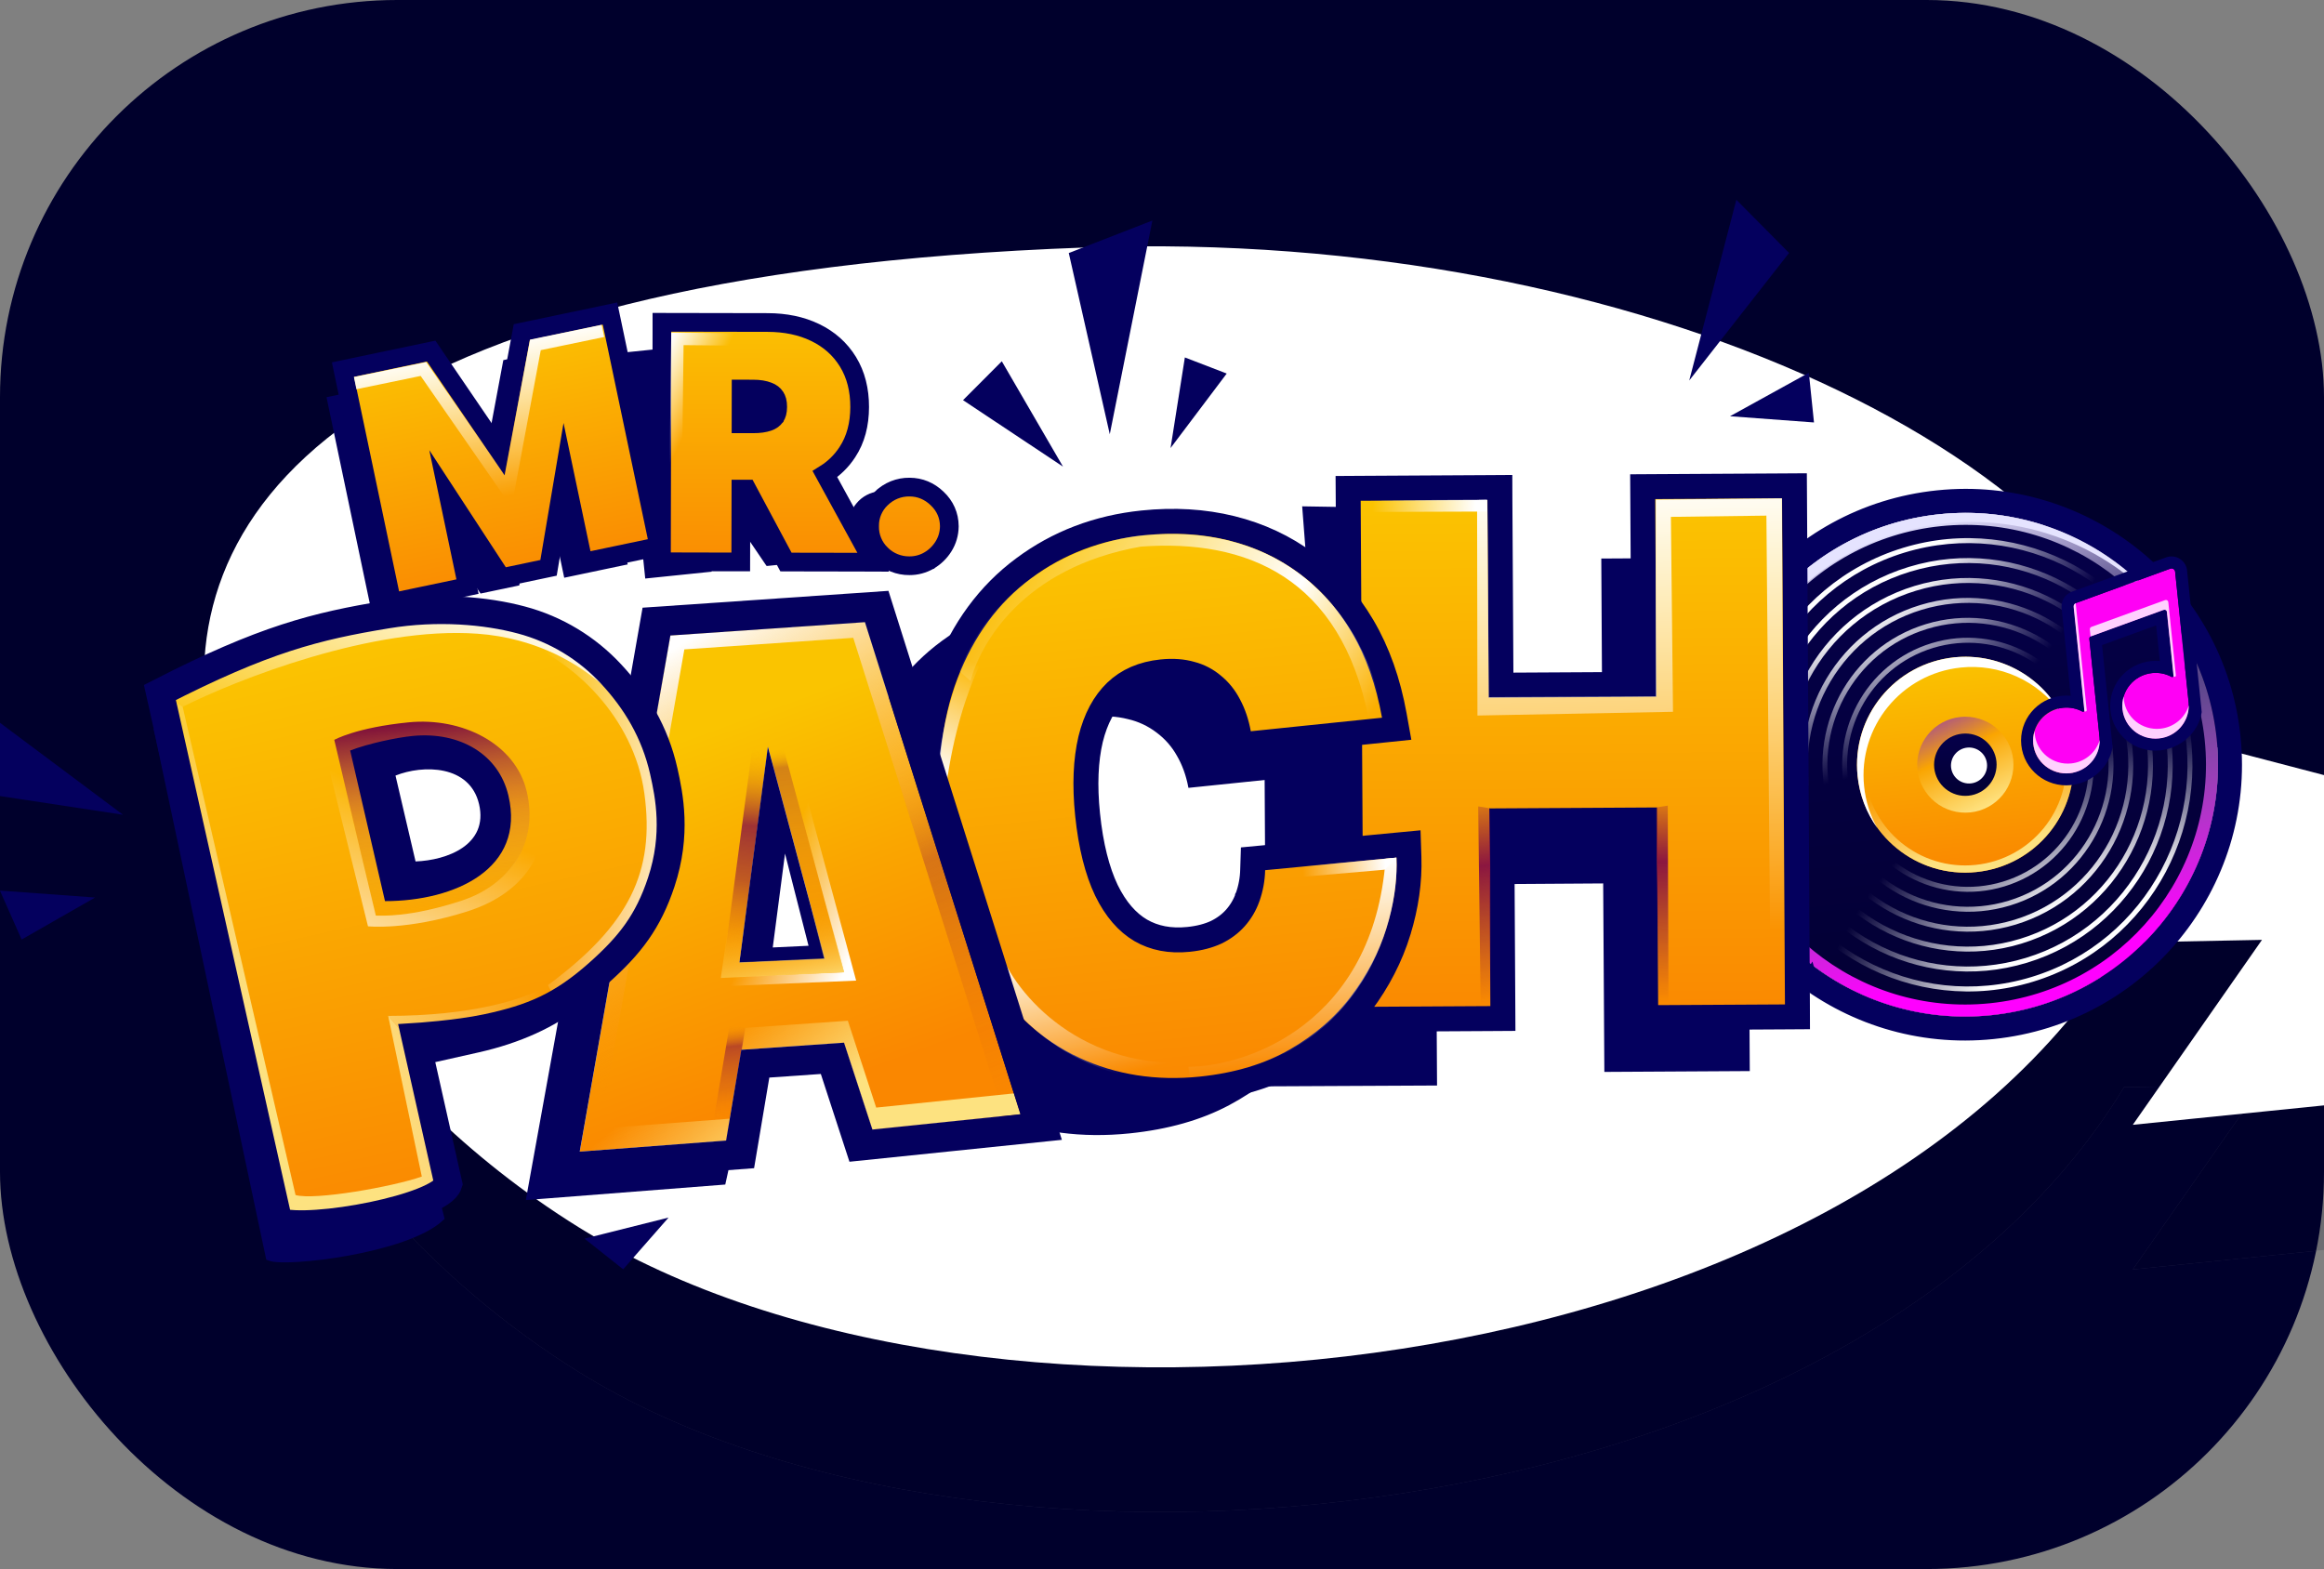 <svg width="117" height="79" viewBox="0 0 117 79" fill="none" xmlns="http://www.w3.org/2000/svg">
<rect x="0" y="0" width="117" height="79" fill="#808080" stroke="none"/>
<g clip-path="url(#clip0_6_205)">
<rect width="117" height="79" rx="20" fill="#00002C"/>
<g opacity="0.15">
<path fill-rule="evenodd" clip-rule="evenodd" d="M156.99 58.874L119.987 57.974L125.596 48.556L109.3 44.295C107.065 30.584 82.55 18.74 54.67 19.743C16.921 21.101 8.339 33.331 10.6 44.764C11.857 51.125 17.804 62.046 29.159 69.091C49.708 81.841 93.184 77.387 106.932 54.742L113.878 54.606L107.374 63.917L156.99 58.874Z" fill="white"/>
<path fill-rule="evenodd" clip-rule="evenodd" d="M156.99 58.874L119.987 57.974L125.596 48.556L109.3 44.295C107.065 30.584 82.55 18.74 54.67 19.743C16.921 21.101 8.339 33.331 10.6 44.764C11.857 51.125 17.804 62.046 29.159 69.091C49.708 81.841 93.184 77.387 106.932 54.742L113.878 54.606L107.374 63.917L156.99 58.874Z" fill="#01001F"/>
</g>
<path fill-rule="evenodd" clip-rule="evenodd" d="M156.99 51.591L119.987 50.691L125.596 41.273L109.3 37.013C107.065 23.301 82.55 11.457 54.67 12.46C16.921 13.818 8.339 26.047 10.6 37.481C11.857 43.841 17.804 54.763 29.159 61.808C49.708 74.558 93.184 70.104 106.932 47.459L113.878 47.322L107.374 56.634L156.99 51.591Z" fill="white"/>
<path fill-rule="evenodd" clip-rule="evenodd" d="M112.797 37.072C113.586 44.7 108.021 51.525 100.368 52.315C92.717 53.105 85.874 47.561 85.087 39.933C84.299 32.304 89.864 25.48 97.516 24.689C105.168 23.9 112.01 29.443 112.797 37.072ZM100.245 51.114C107.231 50.392 112.312 44.161 111.593 37.196C110.874 30.231 104.627 25.169 97.64 25.891C90.653 26.613 85.572 32.843 86.292 39.809C87.011 46.773 93.258 51.835 100.245 51.114Z" fill="#04005E"/>
<path d="M100.248 51.114C107.235 50.392 112.316 44.162 111.597 37.197C110.877 30.232 104.631 25.17 97.644 25.892C90.657 26.613 85.576 32.844 86.295 39.809C87.015 46.774 93.262 51.836 100.248 51.114Z" fill="url(#paint0_linear_6_205)"/>
<path d="M99.498 43.907C102.492 43.598 104.67 40.927 104.361 37.943C104.053 34.958 101.376 32.788 98.382 33.098C95.387 33.407 93.21 36.078 93.518 39.062C93.827 42.047 96.504 44.217 99.498 43.907Z" fill="url(#paint1_linear_6_205)"/>
<path fill-rule="evenodd" clip-rule="evenodd" d="M99.461 43.547C102.255 43.258 104.288 40.766 104 37.98C103.712 35.194 101.213 33.169 98.419 33.458C95.624 33.747 93.592 36.239 93.88 39.025C94.168 41.811 96.666 43.836 99.461 43.547ZM99.498 43.907C102.492 43.598 104.67 40.927 104.362 37.943C104.054 34.958 101.376 32.788 98.382 33.098C95.388 33.407 93.21 36.078 93.518 39.062C93.827 42.047 96.504 44.217 99.498 43.907Z" fill="url(#paint2_linear_6_205)"/>
<path d="M99.191 40.905C99.829 40.84 100.415 40.524 100.821 40.027C101.226 39.53 101.417 38.892 101.353 38.253C101.286 37.615 100.968 37.03 100.469 36.626C99.971 36.223 99.332 36.033 98.694 36.1C98.056 36.165 97.47 36.481 97.065 36.978C96.659 37.475 96.468 38.113 96.533 38.751C96.6 39.389 96.918 39.974 97.416 40.378C97.914 40.782 98.553 40.971 99.191 40.904V40.905Z" fill="url(#paint3_linear_6_205)"/>
<path fill-rule="evenodd" clip-rule="evenodd" d="M95.883 27.822C90.041 29.601 86.735 35.825 88.499 41.726C90.262 47.627 96.428 50.969 102.27 49.192C108.112 47.415 111.418 41.189 109.654 35.288C107.89 29.387 101.725 26.045 95.883 27.822ZM88.261 41.799C86.457 35.764 89.838 29.4 95.811 27.582C101.784 25.765 108.088 29.183 109.892 35.216C111.696 41.25 108.315 47.614 102.342 49.432C96.369 51.25 90.064 47.833 88.261 41.799Z" fill="url(#paint4_radial_6_205)"/>
<path fill-rule="evenodd" clip-rule="evenodd" d="M95.883 27.822C90.041 29.601 86.735 35.825 88.499 41.726C90.262 47.627 96.428 50.969 102.27 49.192C108.112 47.415 111.418 41.189 109.654 35.288C107.89 29.387 101.725 26.045 95.883 27.822ZM88.261 41.799C86.457 35.764 89.838 29.4 95.811 27.582C101.784 25.765 108.088 29.183 109.892 35.216C111.696 41.25 108.315 47.614 102.342 49.432C96.369 51.25 90.064 47.833 88.261 41.799Z" fill="url(#paint5_radial_6_205)"/>
<path fill-rule="evenodd" clip-rule="evenodd" d="M96.17 28.783C90.853 30.401 87.844 36.066 89.45 41.436C91.054 46.807 96.666 49.849 101.983 48.231C107.3 46.614 110.309 40.948 108.703 35.578C107.098 30.207 101.487 27.164 96.17 28.783ZM89.211 41.509C87.567 36.006 90.65 30.2 96.098 28.543C101.546 26.885 107.296 30.003 108.941 35.506C110.586 41.009 107.503 46.814 102.054 48.471C96.606 50.129 90.857 47.012 89.211 41.509Z" fill="url(#paint6_radial_6_205)"/>
<path fill-rule="evenodd" clip-rule="evenodd" d="M96.17 28.783C90.853 30.401 87.844 36.066 89.45 41.436C91.054 46.807 96.666 49.849 101.983 48.231C107.3 46.614 110.309 40.948 108.703 35.578C107.098 30.207 101.487 27.164 96.17 28.783ZM89.211 41.509C87.567 36.006 90.65 30.2 96.098 28.543C101.546 26.885 107.296 30.003 108.941 35.506C110.586 41.009 107.503 46.814 102.054 48.471C96.606 50.129 90.857 47.012 89.211 41.509Z" fill="url(#paint7_radial_6_205)"/>
<path fill-rule="evenodd" clip-rule="evenodd" d="M96.457 29.743C91.665 31.201 88.953 36.307 90.4 41.147C91.847 45.987 96.904 48.729 101.696 47.271C106.488 45.813 109.199 40.707 107.752 35.867C106.306 31.027 101.249 28.285 96.457 29.743ZM90.162 41.22C88.677 36.247 91.462 31.001 96.385 29.503C101.308 28.005 106.504 30.822 107.99 35.795C109.477 40.768 106.691 46.013 101.767 47.511C96.845 49.009 91.649 46.192 90.162 41.22Z" fill="url(#paint8_radial_6_205)"/>
<path fill-rule="evenodd" clip-rule="evenodd" d="M96.457 29.743C91.665 31.201 88.953 36.307 90.4 41.147C91.847 45.987 96.904 48.729 101.696 47.271C106.488 45.813 109.199 40.707 107.752 35.867C106.306 31.027 101.249 28.285 96.457 29.743ZM90.162 41.22C88.677 36.247 91.462 31.001 96.385 29.503C101.308 28.005 106.504 30.822 107.99 35.795C109.477 40.768 106.691 46.013 101.767 47.511C96.845 49.009 91.649 46.192 90.162 41.22Z" fill="url(#paint9_radial_6_205)"/>
<path fill-rule="evenodd" clip-rule="evenodd" d="M96.744 30.704C92.477 32.002 90.063 36.548 91.351 40.858C92.639 45.168 97.142 47.609 101.409 46.311C105.675 45.012 108.09 40.466 106.802 36.156C105.514 31.847 101.01 29.405 96.744 30.704ZM91.113 40.93C89.786 36.488 92.274 31.802 96.672 30.463C101.07 29.125 105.712 31.642 107.04 36.084C108.367 40.527 105.878 45.212 101.48 46.551C97.083 47.888 92.441 45.372 91.113 40.93Z" fill="url(#paint10_radial_6_205)"/>
<path fill-rule="evenodd" clip-rule="evenodd" d="M96.744 30.704C92.477 32.002 90.063 36.548 91.351 40.858C92.639 45.168 97.142 47.609 101.409 46.311C105.675 45.012 108.09 40.466 106.802 36.156C105.514 31.847 101.01 29.405 96.744 30.704ZM91.113 40.93C89.786 36.488 92.274 31.802 96.672 30.463C101.07 29.125 105.712 31.642 107.04 36.084C108.367 40.527 105.878 45.212 101.48 46.551C97.083 47.888 92.441 45.372 91.113 40.93Z" fill="url(#paint11_radial_6_205)"/>
<path fill-rule="evenodd" clip-rule="evenodd" d="M97.031 31.664C93.29 32.803 91.172 36.789 92.302 40.569C93.432 44.348 97.38 46.489 101.122 45.35C104.863 44.212 106.981 40.225 105.851 36.446C104.722 32.666 100.772 30.526 97.031 31.664ZM92.064 40.641C90.895 36.729 93.087 32.602 96.959 31.424C100.832 30.245 104.92 32.462 106.089 36.373C107.258 40.285 105.066 44.412 101.194 45.591C97.32 46.769 93.233 44.553 92.064 40.641Z" fill="url(#paint12_radial_6_205)"/>
<path fill-rule="evenodd" clip-rule="evenodd" d="M97.031 31.664C93.29 32.803 91.172 36.789 92.302 40.569C93.432 44.348 97.38 46.489 101.122 45.35C104.863 44.212 106.981 40.225 105.851 36.446C104.722 32.666 100.772 30.526 97.031 31.664ZM92.064 40.641C90.895 36.729 93.087 32.602 96.959 31.424C100.832 30.245 104.92 32.462 106.089 36.373C107.258 40.285 105.066 44.412 101.194 45.591C97.32 46.769 93.233 44.553 92.064 40.641Z" fill="url(#paint13_radial_6_205)"/>
<path fill-rule="evenodd" clip-rule="evenodd" d="M97.319 32.625C94.102 33.604 92.282 37.03 93.252 40.279C94.224 43.528 97.618 45.369 100.835 44.39C104.051 43.411 105.871 39.984 104.9 36.735C103.929 33.486 100.535 31.646 97.319 32.625ZM93.015 40.352C92.004 36.97 93.899 33.403 97.246 32.384C100.594 31.366 104.127 33.281 105.138 36.663C106.148 40.044 104.254 43.611 100.907 44.63C97.559 45.648 94.026 43.733 93.015 40.352Z" fill="url(#paint14_radial_6_205)"/>
<path fill-rule="evenodd" clip-rule="evenodd" d="M97.319 32.625C94.102 33.604 92.282 37.03 93.252 40.279C94.224 43.528 97.618 45.369 100.835 44.39C104.051 43.411 105.871 39.984 104.9 36.735C103.929 33.486 100.535 31.646 97.319 32.625ZM93.015 40.352C92.004 36.97 93.899 33.403 97.246 32.384C100.594 31.366 104.127 33.281 105.138 36.663C106.148 40.044 104.254 43.611 100.907 44.63C97.559 45.648 94.026 43.733 93.015 40.352Z" fill="url(#paint15_radial_6_205)"/>
<path d="M99.104 40.063C99.519 40.021 99.9 39.816 100.164 39.492C100.427 39.169 100.551 38.755 100.51 38.34C100.466 37.926 100.259 37.545 99.936 37.283C99.612 37.02 99.197 36.897 98.782 36.941C98.367 36.983 97.986 37.188 97.723 37.511C97.459 37.834 97.335 38.249 97.377 38.663C97.398 38.869 97.46 39.068 97.559 39.249C97.657 39.431 97.79 39.591 97.951 39.721C98.111 39.851 98.296 39.948 98.493 40.007C98.692 40.066 98.899 40.085 99.104 40.063Z" fill="url(#paint16_linear_6_205)"/>
<path d="M99.222 39.444C99.34 39.432 99.455 39.397 99.56 39.34C99.665 39.284 99.758 39.207 99.833 39.115C99.909 39.022 99.965 38.916 99.999 38.802C100.033 38.688 100.045 38.568 100.032 38.45C100.02 38.331 99.984 38.216 99.928 38.111C99.871 38.007 99.794 37.914 99.701 37.839C99.609 37.764 99.502 37.708 99.388 37.674C99.274 37.64 99.154 37.629 99.036 37.642C98.917 37.654 98.802 37.689 98.698 37.746C98.593 37.802 98.5 37.879 98.425 37.971C98.349 38.063 98.293 38.17 98.259 38.284C98.225 38.398 98.213 38.518 98.225 38.636C98.238 38.755 98.273 38.87 98.33 38.974C98.387 39.079 98.464 39.172 98.556 39.247C98.649 39.322 98.755 39.378 98.87 39.411C98.984 39.445 99.103 39.456 99.222 39.444Z" fill="white"/>
<path d="M94.511 41.691C94.148 41.044 93.922 40.329 93.847 39.591C93.538 36.598 95.719 33.921 98.719 33.61C99.677 33.511 100.643 33.666 101.521 34.06C102.399 34.454 103.158 35.074 103.72 35.855C103.198 34.926 102.415 34.169 101.468 33.679C100.521 33.189 99.452 32.986 98.392 33.096C95.392 33.406 93.21 36.083 93.52 39.077C93.615 40.02 93.957 40.921 94.511 41.691Z" fill="white"/>
<path fill-rule="evenodd" clip-rule="evenodd" d="M100.186 50.513C106.84 49.826 111.679 43.892 110.994 37.258C110.31 30.625 104.36 25.805 97.706 26.492C91.052 27.179 86.213 33.113 86.897 39.747C87.582 46.38 93.532 51.2 100.186 50.513ZM100.248 51.114C107.235 50.392 112.316 44.162 111.597 37.197C110.877 30.232 104.631 25.17 97.644 25.892C90.657 26.613 85.576 32.844 86.295 39.809C87.015 46.774 93.262 51.836 100.248 51.114Z" fill="url(#paint17_linear_6_205)"/>
<path d="M109.829 31.931C108.542 30.006 106.755 28.468 104.659 27.484C102.563 26.5 100.238 26.107 97.935 26.346C90.948 27.068 85.867 33.299 86.587 40.265C86.776 42.13 87.38 43.929 88.353 45.531C87.21 43.82 86.504 41.855 86.295 39.809C85.576 32.844 90.657 26.613 97.644 25.892C100.038 25.642 102.454 26.077 104.611 27.146C106.768 28.215 108.577 29.875 109.829 31.931Z" fill="#E5E3FF"/>
<path d="M109.507 28.784C109.504 28.756 109.495 28.73 109.48 28.707C109.466 28.683 109.446 28.663 109.423 28.649C109.399 28.634 109.373 28.625 109.345 28.622C109.318 28.62 109.29 28.623 109.264 28.633L104.515 30.364C104.477 30.377 104.445 30.403 104.423 30.437C104.402 30.471 104.392 30.512 104.396 30.552L104.936 35.768C104.941 35.819 104.884 35.854 104.84 35.829C104.541 35.668 104.201 35.6 103.863 35.636C102.943 35.731 102.273 36.545 102.367 37.455C102.46 38.365 103.283 39.025 104.204 38.931C105.124 38.836 105.794 38.021 105.7 37.111L105.695 37.063L105.189 32.168C105.187 32.141 105.193 32.114 105.207 32.092C105.221 32.069 105.243 32.052 105.268 32.042L108.929 30.708C108.947 30.702 108.965 30.7 108.983 30.701C109.002 30.703 109.019 30.709 109.035 30.719C109.051 30.729 109.064 30.742 109.074 30.758C109.083 30.773 109.089 30.791 109.091 30.81L109.423 34.02C109.428 34.071 109.373 34.106 109.327 34.081C109.029 33.92 108.688 33.852 108.351 33.888C107.43 33.983 106.761 34.798 106.854 35.707C106.949 36.617 107.771 37.278 108.691 37.183C109.612 37.088 110.282 36.273 110.187 35.364L110.185 35.341C110.184 35.333 110.183 35.325 110.182 35.316H110.182L109.507 28.784Z" fill="#FF00F5"/>
<path fill-rule="evenodd" clip-rule="evenodd" d="M105.692 37.063H105.691L105.697 37.11L105.701 37.158C105.767 38.048 105.104 38.836 104.2 38.929C103.28 39.025 102.457 38.364 102.363 37.454C102.269 36.545 102.94 35.73 103.859 35.635C104.197 35.6 104.538 35.667 104.837 35.828C104.881 35.852 104.937 35.818 104.932 35.767L104.393 30.551C104.389 30.511 104.398 30.47 104.42 30.436C104.441 30.402 104.473 30.376 104.511 30.362L109.261 28.631C109.371 28.59 109.492 28.665 109.504 28.783L110.178 35.315H110.178C110.18 35.323 110.181 35.332 110.181 35.341L110.184 35.362L110.188 35.41C110.255 36.3 109.591 37.089 108.687 37.181C107.767 37.277 106.945 36.616 106.851 35.706C106.757 34.797 107.427 33.982 108.347 33.887C108.497 33.872 108.649 33.876 108.798 33.901L108.825 33.905C108.999 33.937 109.168 33.996 109.324 34.081C109.369 34.105 109.424 34.07 109.419 34.02L109.088 30.809C109.086 30.791 109.08 30.773 109.07 30.757C109.06 30.741 109.047 30.728 109.031 30.718C109.016 30.709 108.998 30.703 108.98 30.701C108.961 30.698 108.943 30.701 108.925 30.707L105.264 32.041C105.239 32.05 105.217 32.068 105.203 32.091C105.189 32.114 105.183 32.14 105.185 32.167L105.692 37.063ZM108.735 33.284L108.549 31.487L105.826 32.479L106.356 37.601C106.207 38.604 105.319 39.421 104.261 39.53C103.014 39.659 101.89 38.763 101.761 37.516C101.632 36.27 102.549 35.163 103.797 35.034C103.95 35.018 104.1 35.018 104.247 35.032L103.791 30.613C103.773 30.439 103.814 30.264 103.907 30.116C103.999 29.968 104.139 29.855 104.303 29.795L109.053 28.064C109.165 28.023 109.286 28.008 109.405 28.021C109.524 28.033 109.638 28.072 109.74 28.136C109.841 28.199 109.927 28.285 109.991 28.386C110.054 28.487 110.094 28.602 110.107 28.721L110.844 35.853C110.694 36.856 109.806 37.673 108.75 37.782C107.501 37.911 106.376 37.015 106.248 35.769C106.119 34.522 107.036 33.416 108.285 33.286C108.437 33.271 108.587 33.27 108.735 33.284Z" fill="#04005E"/>
<path d="M104.498 30.37C104.464 30.387 104.436 30.413 104.417 30.445C104.399 30.478 104.391 30.516 104.395 30.553L104.938 35.807L104.959 35.818C105.003 35.842 105.06 35.807 105.055 35.757L104.498 30.37ZM102.429 36.809C102.366 37.013 102.343 37.231 102.366 37.455C102.46 38.365 103.283 39.026 104.203 38.931C105.071 38.841 105.717 38.111 105.709 37.264C105.611 37.579 105.423 37.859 105.168 38.067C104.913 38.276 104.602 38.405 104.274 38.438C103.354 38.533 102.532 37.872 102.438 36.962C102.432 36.911 102.429 36.86 102.429 36.809ZM105.248 32.047L108.929 30.708C108.947 30.701 108.965 30.699 108.984 30.701C109.002 30.703 109.02 30.709 109.035 30.719C109.051 30.729 109.064 30.742 109.074 30.757C109.084 30.773 109.09 30.791 109.092 30.809L109.427 34.057L109.449 34.069C109.493 34.093 109.549 34.058 109.544 34.007L109.162 30.316C109.16 30.298 109.154 30.28 109.144 30.265C109.135 30.249 109.121 30.236 109.106 30.226C109.09 30.216 109.073 30.21 109.054 30.208C109.036 30.206 109.017 30.209 109 30.215L105.29 31.564C105.265 31.574 105.243 31.591 105.229 31.614C105.215 31.637 105.208 31.664 105.211 31.691L105.248 32.047ZM106.915 35.061C106.915 35.112 106.918 35.163 106.924 35.214C107.017 36.124 107.84 36.784 108.76 36.689C109.088 36.657 109.399 36.528 109.654 36.319C109.909 36.111 110.097 35.831 110.194 35.516C110.196 35.932 110.042 36.332 109.764 36.64C109.486 36.949 109.102 37.142 108.689 37.182C107.769 37.277 106.947 36.617 106.853 35.707C106.83 35.483 106.853 35.264 106.915 35.061Z" fill="#FFD0FE"/>
<path d="M63.757 54.697L63.603 28.22L70.925 28.178L70.985 38.663L80.676 38.608L80.616 28.122L87.939 28.08L88.091 53.928L80.77 53.97L80.711 44.48L72.287 44.535L72.347 54.655L63.757 54.697Z" fill="#04005E"/>
<path d="M67.12 38.876L59.863 39.625C59.749 39.028 59.556 38.494 59.282 38.026C59.025 37.566 58.673 37.166 58.25 36.852C57.818 36.521 57.319 36.287 56.788 36.167C56.227 36.024 55.604 35.989 54.917 36.059C53.716 36.184 52.73 36.582 51.958 37.254C51.195 37.925 50.656 38.83 50.34 39.969C50.033 41.106 49.959 42.443 50.117 43.976C50.284 45.597 50.639 46.933 51.181 47.983C51.73 49.023 52.445 49.778 53.325 50.243C54.205 50.702 55.224 50.871 56.382 50.752C57.043 50.684 57.626 50.54 58.133 50.323C58.613 50.113 59.05 49.815 59.42 49.444C59.773 49.086 60.052 48.663 60.241 48.197C60.448 47.691 60.564 47.153 60.584 46.607L67.847 45.909C67.876 47.038 67.681 48.213 67.261 49.432C66.84 50.643 66.182 51.791 65.289 52.876C64.403 53.952 63.261 54.862 61.865 55.608C60.468 56.353 58.804 56.825 56.874 57.025C54.455 57.274 52.231 56.977 50.202 56.133C48.181 55.287 46.509 53.909 45.184 51.999C43.868 50.088 43.059 47.668 42.756 44.737C42.452 41.789 42.762 39.248 43.686 37.115C44.61 34.973 45.978 33.285 47.793 32.053C49.607 30.811 51.698 30.068 54.065 29.823C55.729 29.651 57.284 29.721 58.73 30.034C60.175 30.347 61.471 30.888 62.616 31.658C63.761 32.42 64.722 33.405 65.496 34.614C66.272 35.823 66.813 37.244 67.12 38.876Z" fill="#04005E"/>
<path d="M67.12 38.876L59.863 39.625C59.749 39.028 59.556 38.494 59.282 38.026C59.025 37.566 58.673 37.166 58.25 36.852C57.818 36.521 57.319 36.287 56.788 36.167C56.227 36.024 55.604 35.989 54.917 36.059C53.716 36.184 52.73 36.582 51.958 37.254C51.195 37.925 50.656 38.83 50.34 39.969C50.033 41.106 49.959 42.443 50.117 43.976C50.284 45.597 50.639 46.933 51.181 47.983C51.73 49.023 52.445 49.778 53.325 50.243C54.205 50.702 55.224 50.871 56.382 50.752C57.043 50.684 57.626 50.54 58.133 50.323C58.613 50.113 59.05 49.815 59.42 49.444C59.773 49.086 60.052 48.663 60.241 48.197C60.448 47.691 60.564 47.153 60.584 46.607L67.847 45.909C67.876 47.038 67.681 48.213 67.261 49.432C66.84 50.643 66.182 51.791 65.289 52.876C64.403 53.952 63.261 54.862 61.865 55.608C60.468 56.353 58.804 56.825 56.874 57.025C54.455 57.274 52.231 56.977 50.202 56.133C48.181 55.287 46.509 53.909 45.184 51.999C43.868 50.088 43.059 47.668 42.756 44.737C42.452 41.789 42.762 39.248 43.686 37.115C44.61 34.973 45.978 33.285 47.793 32.053C49.607 30.811 51.698 30.068 54.065 29.823C55.729 29.651 57.284 29.721 58.73 30.034C60.175 30.347 61.471 30.888 62.616 31.658C63.761 32.42 64.722 33.405 65.496 34.614C66.272 35.823 66.813 37.244 67.12 38.876Z" stroke="#04005E" stroke-width="0.079"/>
<path d="M68.021 50.697L68.025 51.325L68.652 51.321L75.035 51.285L75.662 51.281L75.659 50.653L75.605 41.328L82.797 41.287L82.851 50.612L82.855 51.24L83.483 51.236L89.865 51.2L90.492 51.196L90.49 50.568L90.344 25.089L90.34 24.461L89.712 24.465L83.33 24.501L82.701 24.505L82.705 25.133L82.758 34.458L75.567 34.498L75.512 25.174L75.51 24.546L74.881 24.55L68.499 24.586L67.871 24.59L67.875 25.218L68.021 50.697Z" fill="url(#paint18_linear_6_205)" stroke="#04005E" stroke-width="1.256"/>
<path d="M69.641 36.761L70.315 36.691L70.195 36.024C69.889 34.327 69.36 32.828 68.599 31.536C67.842 30.252 66.902 29.191 65.779 28.364C64.658 27.532 63.396 26.943 61.999 26.598C60.6 26.252 59.109 26.165 57.531 26.328C55.27 26.562 53.263 27.324 51.526 28.621C49.777 29.917 48.478 31.695 47.619 33.928C46.753 36.171 46.493 38.815 46.805 41.839C47.115 44.844 47.898 47.374 49.179 49.401L49.179 49.403C50.461 51.416 52.085 52.898 54.054 53.819L54.055 53.82C56.024 54.736 58.169 55.069 60.474 54.831C62.301 54.642 63.902 54.163 65.259 53.378C66.591 52.607 67.689 51.651 68.542 50.508C69.387 49.376 70.009 48.169 70.404 46.889V46.886C70.794 45.612 70.972 44.37 70.932 43.161L70.91 42.494L70.245 42.557L63.633 43.188L63.083 43.24L63.065 43.792C63.055 44.266 62.968 44.736 62.807 45.182L62.806 45.184V45.186C62.669 45.568 62.461 45.921 62.191 46.224C61.932 46.513 61.612 46.753 61.225 46.941C60.841 47.119 60.381 47.242 59.838 47.297C58.898 47.394 58.105 47.233 57.429 46.843C56.754 46.445 56.172 45.79 55.703 44.83C55.24 43.858 54.917 42.594 54.754 41.018C54.601 39.53 54.658 38.269 54.906 37.22C55.162 36.174 55.595 35.388 56.18 34.823C56.762 34.268 57.52 33.927 58.495 33.827C59.053 33.77 59.539 33.809 59.962 33.931L59.966 33.932L59.971 33.933C60.374 34.038 60.749 34.233 61.066 34.504L61.071 34.508L61.077 34.513C61.396 34.774 61.66 35.1 61.869 35.502L61.871 35.506L61.873 35.51C62.092 35.916 62.253 36.387 62.353 36.93L62.457 37.503L63.035 37.443L69.641 36.761Z" fill="url(#paint19_linear_6_205)" stroke="#04005E" stroke-width="1.256"/>
<path d="M49.765 47.566C50.211 49.697 53.516 53.993 59.292 53.993" stroke="url(#paint20_linear_6_205)" stroke-width="0.942"/>
<path d="M57.733 26.938C66.183 26.224 69.26 32.838 69.573 36.133L68.91 36.202C67.5 29.047 62.726 27.133 57.438 27.521C51.455 28.581 49.344 32.448 48.863 34.286L48.3 33.792C50.292 28.631 55.42 27.086 57.733 26.938Z" fill="url(#paint21_linear_6_205)"/>
<path d="M70.303 43.184L69.759 43.237C69.157 51.547 62.749 53.702 59.83 53.714L59.887 54.26C68.203 53.781 70.481 46.711 70.303 43.184Z" fill="url(#paint22_linear_6_205)"/>
<path d="M63.595 43.807L70.307 43.18L69.711 43.788L63.647 44.315L63.594 43.807H63.595Z" fill="url(#paint23_linear_6_205)"/>
<path d="M50.769 30.184C48.168 32.505 47.35 36.812 47.267 38.676L47.636 39.584C48.353 34.301 50.293 31.431 51.173 30.656L50.769 30.184Z" fill="url(#paint24_linear_6_205)"/>
<path d="M65.557 25.494L67.534 25.526L67.623 29.069L65.789 28.508L65.557 25.494Z" fill="#04005E"/>
<path fill-rule="evenodd" clip-rule="evenodd" d="M29.189 57.985L33.753 31.997L43.549 31.326L51.375 56.103L43.923 56.872L42.496 52.498L37.325 52.857L36.558 57.428L29.19 57.985H29.189ZM37.227 48.467L41.534 48.286L38.662 37.595L37.227 48.467Z" fill="url(#paint25_linear_6_205)"/>
<path fill-rule="evenodd" clip-rule="evenodd" d="M35.756 49.684L37.931 33.758L38.885 33.72L43.102 49.373L35.756 49.684ZM42.489 48.951L38.413 33.821L36.311 49.213L42.489 48.951V48.951Z" fill="url(#paint26_linear_6_205)"/>
<path fill-rule="evenodd" clip-rule="evenodd" d="M50.558 56.207L43.729 34.566L44.484 34.272L51.311 55.913L50.558 56.207Z" fill="url(#paint27_linear_6_205)" fill-opacity="0.3"/>
<path fill-rule="evenodd" clip-rule="evenodd" d="M36.462 48.306L37.903 37.448L38.667 37.636L37.226 48.495L36.462 48.306Z" fill="url(#paint28_linear_6_205)"/>
<path fill-rule="evenodd" clip-rule="evenodd" d="M41.486 48.18L38.594 37.502L39.377 37.427L42.268 48.105L41.486 48.18Z" fill="url(#paint29_linear_6_205)" fill-opacity="0.3"/>
<path fill-rule="evenodd" clip-rule="evenodd" d="M37.532 51.75L36.572 57.454L35.772 57.329L36.731 51.625L37.532 51.75Z" fill="url(#paint30_linear_6_205)" fill-opacity="0.5"/>
<path d="M29.385 56.88L29.19 57.984L36.558 57.428L36.743 56.325L29.385 56.88Z" fill="url(#paint31_linear_6_205)"/>
<path d="M37.327 52.857L42.495 52.497L43.923 56.871L51.374 56.102L51.042 55.052L44.111 55.767L42.684 51.393L37.512 51.753L37.327 52.857Z" fill="url(#paint32_linear_6_205)"/>
<path fill-rule="evenodd" clip-rule="evenodd" d="M42.496 52.498L43.923 56.872L51.375 56.103L43.549 31.326L33.754 31.998L29.19 57.985L36.557 57.428L37.325 52.857L42.496 52.498ZM35.852 56.733L36.62 52.158L43.082 51.709L44.501 56.061L50.332 55.459L42.957 32.114L34.453 32.697L30.156 57.162L35.852 56.732V56.733Z" fill="url(#paint33_linear_6_205)"/>
<path fill-rule="evenodd" clip-rule="evenodd" d="M27.252 59.628L32.35 30.597L44.728 29.749L53.459 57.39L42.765 58.493L41.324 54.074L38.731 54.255L37.964 58.818L27.252 59.628ZM37.321 52.857L42.493 52.498L43.92 56.872L51.373 56.102L47.459 43.714L43.545 31.326L33.75 31.997L29.186 57.984L36.554 57.427L37.321 52.857ZM41.53 48.286L38.658 37.595L37.224 48.467L41.53 48.286ZM39.066 46.897L39.488 46.879L39.207 45.832L39.066 46.897Z" fill="#04005E"/>
<path fill-rule="evenodd" clip-rule="evenodd" d="M38.904 47.704L40.705 47.619L39.521 42.977L38.904 47.704Z" fill="white"/>
<path fill-rule="evenodd" clip-rule="evenodd" d="M41.225 44.108L42.501 48.953L36.288 49.239L36.729 46.17L37.532 46.28L37.22 48.449L41.486 48.254L40.438 44.272L41.225 44.108Z" fill="url(#paint34_linear_6_205)"/>
<path d="M32.546 28.965L32.554 29.043L32.632 29.035L35.666 28.722L35.745 28.714L35.737 28.636L35.368 25.064L36.294 24.969L38.606 28.377L38.633 28.415L38.679 28.411L41.976 28.071L42.108 28.057L42.033 27.948L39.384 24.127C39.895 23.81 40.31 23.36 40.586 22.825C40.894 22.229 41.005 21.527 40.922 20.723C40.839 19.927 40.592 19.257 40.178 18.718C39.765 18.18 39.224 17.791 38.558 17.551C37.891 17.312 37.138 17.238 36.299 17.324L31.474 17.822L31.396 17.83L31.404 17.908L32.546 28.965ZM36.103 22.473L35.111 22.576L34.85 20.054L35.842 19.952C36.192 19.915 36.491 19.933 36.74 20.001H36.742C36.971 20.053 37.178 20.178 37.33 20.358L37.331 20.359C37.477 20.527 37.568 20.761 37.6 21.066C37.631 21.368 37.589 21.612 37.481 21.802C37.376 21.995 37.209 22.147 36.976 22.257C36.744 22.364 36.453 22.436 36.103 22.473ZM43.409 27.632L43.41 27.633L45.887 27.051C46.016 26.793 46.066 26.515 46.04 26.22V26.218C45.991 25.786 45.787 25.432 45.431 25.16C45.081 24.889 44.693 24.773 44.272 24.816C44.06 24.835 43.855 24.896 43.667 24.995C43.479 25.094 43.313 25.229 43.179 25.393C43.042 25.551 42.94 25.735 42.88 25.935C42.819 26.134 42.801 26.344 42.827 26.551C42.869 26.993 43.064 27.354 43.409 27.632ZM16.608 20.045L16.531 20.061L16.547 20.137L18.814 30.941L18.831 31.018L18.908 31.002L21.794 30.396L21.871 30.38L21.855 30.303L20.575 24.206L24.198 29.752L24.228 29.797L24.281 29.786L26.021 29.421L26.073 29.41L26.082 29.357L27.179 22.863L28.45 28.919L28.466 28.996L28.543 28.98L31.429 28.374L31.507 28.358L31.49 28.281L29.223 17.478L29.207 17.4L29.13 17.417L25.458 18.187L25.407 18.198L25.397 18.25L24.165 24.848L24.141 24.852L20.36 19.306L20.331 19.263L20.28 19.274L16.608 20.045Z" fill="#04005E" stroke="#04005E" stroke-width="0.157"/>
<path d="M33.301 27.815V28.286L33.771 28.286L36.822 28.293H37.293L37.294 27.823L37.301 24.625H37.604L39.436 28.05L39.569 28.298L39.85 28.299L43.165 28.305L43.962 28.308L43.578 27.608L41.531 23.872C41.983 23.59 42.368 23.213 42.659 22.766C43.08 22.129 43.277 21.364 43.279 20.496C43.281 19.638 43.092 18.871 42.692 18.218C42.296 17.573 41.74 17.079 41.038 16.741C40.338 16.402 39.536 16.24 38.646 16.238L33.795 16.229L33.324 16.228L33.324 16.699L33.301 27.815ZM37.911 21.339L37.307 21.338L37.31 19.588L37.914 19.589C38.234 19.59 38.478 19.634 38.661 19.706L38.665 19.707L38.669 19.708C38.843 19.773 38.952 19.864 39.026 19.973L39.028 19.978L39.031 19.982C39.1 20.08 39.155 20.236 39.153 20.488C39.153 20.735 39.099 20.887 39.031 20.98L39.03 20.983L39.028 20.985C38.957 21.087 38.849 21.175 38.673 21.236C38.483 21.301 38.234 21.34 37.911 21.339ZM44.361 27.906L44.362 27.908L44.365 27.91C44.551 28.095 44.773 28.241 45.016 28.339C45.259 28.438 45.52 28.487 45.783 28.485C46.13 28.487 46.471 28.396 46.771 28.222L46.774 28.221L46.776 28.219C47.068 28.047 47.315 27.806 47.495 27.519C47.689 27.212 47.788 26.87 47.793 26.504V26.494C47.79 25.949 47.577 25.475 47.178 25.097C46.789 24.725 46.321 24.526 45.79 24.525C45.528 24.521 45.267 24.57 45.023 24.667C44.779 24.765 44.557 24.91 44.37 25.094L44.369 25.095L44.368 25.095C44.178 25.274 44.028 25.491 43.927 25.73C43.825 25.971 43.775 26.229 43.779 26.49C43.773 26.753 43.822 27.015 43.922 27.258C44.022 27.502 44.171 27.722 44.361 27.906Z" fill="url(#paint35_linear_6_205)" stroke="#04005E" stroke-width="0.942"/>
<path d="M17.727 18.512L17.267 18.609L17.363 19.07L19.631 29.873L19.727 30.334L20.189 30.237L23.075 29.632L23.536 29.535L23.439 29.074L22.588 25.019L25.071 28.819L25.247 29.088L25.561 29.022L27.302 28.656L27.616 28.59L27.669 28.274L28.421 23.825L29.267 27.851L29.363 28.312L29.824 28.215L32.71 27.61L33.172 27.513L33.075 27.052L30.807 16.248L30.71 15.787L30.249 15.885L26.578 16.655L26.27 16.72L26.212 17.03L25.148 22.725L21.885 17.937L21.708 17.677L21.399 17.742L17.727 18.512Z" fill="url(#paint36_linear_6_205)" stroke="#04005E" stroke-width="0.942" stroke-miterlimit="16"/>
<path d="M17.88 19.29L21.318 18.579L25.583 24.729L26.954 17.366L30.354 16.66" stroke="url(#paint37_linear_6_205)" stroke-width="0.628"/>
<path d="M33.975 27.649L34.104 17.06L39.003 17.107" stroke="url(#paint38_linear_6_205)" stroke-width="0.628"/>
<path d="M85.044 19.156L90.069 12.735L87.415 10.058L85.044 19.155V19.156ZM87.096 20.957L91.324 21.27L91.065 18.768L87.096 20.957ZM4.787 45.19L-0.004 44.841L1.089 47.305L4.787 45.19ZM6.194 41.023L-3 34.15L-2.426 39.712L6.194 41.023ZM31.373 63.908L33.658 61.304L29.427 62.365L31.373 63.908ZM61.758 18.808L58.931 22.559L59.651 17.997L61.758 18.808ZM58.016 11.104L55.871 21.864L53.807 12.74L58.016 11.104ZM50.435 18.191L53.515 23.493L48.483 20.148L50.435 18.191Z" fill="#04005E"/>
<path d="M18.797 36.523L19.449 36.353C19.908 36.226 20.388 36.192 20.861 36.252C21.334 36.312 21.79 36.466 22.203 36.704C22.615 36.942 22.977 37.26 23.266 37.638C23.555 38.017 23.765 38.45 23.886 38.911C24.006 39.372 24.033 39.852 23.966 40.324C23.899 40.796 23.739 41.25 23.495 41.659C23.251 42.068 22.928 42.425 22.545 42.709C22.162 42.992 21.726 43.196 21.263 43.31L20.612 43.48L18.797 36.523Z" fill="white"/>
<path d="M26.52 60.38L28.345 50.287L29.92 49.746L28.365 58.801L36.737 58.441L36.481 59.604L26.52 60.38Z" fill="#04005E" stroke="#04005E" stroke-width="0.079"/>
<path d="M74.381 36.027L74.364 25.926L74.365 25.176L74.877 25.163L74.956 35.099L83.357 35.06L83.36 25.155L89.707 25.092L89.841 49.702L89.138 49.774L88.928 25.962L84.12 26.024L84.226 35.839L74.381 36.027Z" fill="url(#paint39_linear_6_205)"/>
<path d="M68.546 25.777L74.858 25.756L74.836 25.166L68.486 25.191L68.546 25.777Z" fill="url(#paint40_linear_6_205)"/>
<path d="M74.419 40.602L74.541 50.573L75.049 50.521L75.013 40.7L74.419 40.602Z" fill="url(#paint41_linear_6_205)"/>
<path d="M83.382 40.654L83.491 50.516L83.999 50.463L83.963 40.563L83.382 40.654Z" fill="url(#paint42_linear_6_205)"/>
<path d="M91.675 49.909L91.245 48.414L90.321 49.874L91.675 49.909ZM13.722 61.959L8.374 38.156L18.662 35.845C20.431 35.447 22.058 35.449 23.541 35.848C25.024 36.247 26.276 36.996 27.297 38.093C28.317 39.191 29.017 40.584 29.398 42.273C29.78 43.978 29.732 45.54 29.252 46.958C28.779 48.374 27.936 49.573 26.722 50.554C25.515 51.533 24.005 52.227 22.189 52.635L18.605 53.44L20.192 60.506L13.722 61.959ZM17.477 48.417L19.758 47.905C20.518 47.734 21.136 47.457 21.612 47.074C22.094 46.68 22.424 46.204 22.599 45.643C22.782 45.081 22.799 44.463 22.647 43.788C22.494 43.107 22.216 42.559 21.813 42.144C21.417 41.721 20.918 41.442 20.318 41.309C19.723 41.166 19.046 41.18 18.285 41.349L16.005 41.862L17.477 48.417Z" fill="#04005E"/>
<path d="M13.722 61.959L8.374 38.156L18.662 35.845C20.431 35.447 22.058 35.449 23.541 35.848C25.024 36.247 26.276 36.996 27.297 38.093C28.317 39.191 29.017 40.584 29.398 42.273C29.78 43.978 29.732 45.54 29.252 46.958C28.779 48.374 27.936 49.573 26.722 50.554C25.515 51.533 24.005 52.227 22.189 52.635L18.605 53.44L20.192 60.506L13.722 61.959ZM17.477 48.417L19.758 47.905C20.518 47.734 21.136 47.457 21.612 47.074C22.094 46.68 22.424 46.204 22.599 45.643C22.782 45.081 22.799 44.463 22.647 43.788C22.494 43.107 22.216 42.559 21.813 42.144C21.417 41.721 20.918 41.442 20.318 41.309C19.723 41.166 19.046 41.18 18.285 41.349L16.005 41.862L17.477 48.417Z" stroke="#04005E" stroke-width="0.071"/>
<path d="M20.21 53.641L24.034 52.782C26.102 52.318 27.835 51.533 29.225 50.422C30.623 49.309 31.602 47.949 32.154 46.342C32.716 44.731 32.776 42.965 32.346 41.052C31.921 39.157 31.124 37.585 29.951 36.346C28.781 35.109 27.341 34.269 25.639 33.824C23.935 33.38 22.072 33.39 20.054 33.843L8.197 36.817L7.988 36.864L8.035 37.073L13.591 63.27C14.404 63.587 20.384 62.91 22.146 61.299L20.21 53.641Z" fill="#04005E" stroke="#04005E" stroke-width="0.428"/>
<path d="M22.411 59.626L20.75 52.233C20.75 52.233 22.718 51.963 24.225 51.645C26.528 51.157 28.174 50.525 30.061 48.841C31.621 47.449 32.473 46.439 33.132 44.455C33.791 42.467 33.739 41.098 33.289 39.095C32.844 37.112 31.941 35.317 30.714 33.997C29.491 32.682 27.843 31.702 26.074 31.226C24.301 30.748 22.023 30.522 19.48 30.941C15.901 31.529 13.169 32.12 7.944 34.872L8.069 35.429L14.017 61.512L14.142 62.069L14.699 61.944L21.979 60.308L22.535 60.184L22.411 59.626Z" fill="url(#paint43_linear_6_205)"/>
<path fill-rule="evenodd" clip-rule="evenodd" d="M9.197 35.588C11.939 34.21 18.761 31.521 24.036 31.907C24.769 31.959 25.466 32.08 26.125 32.257C30.201 33.35 32.789 36.588 33.259 39.386C33.596 34.692 28.682 29.379 20.709 30.477C13.218 31.509 11.278 32.651 8.396 34.35L7.826 34.684L9.197 35.588Z" fill="url(#paint44_linear_6_205)"/>
<path d="M33.26 39.386C32.789 36.588 30.201 33.35 26.126 32.257C28.816 33.2 31.912 36.112 32.439 39.944C32.986 43.908 31.665 46.582 27.586 49.6L28.05 50.512C28.05 50.512 33.297 46.485 33.497 41.808C33.565 40.204 33.316 39.959 33.26 39.386Z" fill="url(#paint45_linear_6_205)"/>
<path d="M9.197 35.588L7.826 34.684L14.033 62.008L22.518 60.195L20.558 52.324L19.543 51.15L21.236 59.24C19.77 59.753 15.848 60.446 14.879 60.17L9.197 35.588Z" fill="url(#paint46_radial_6_205)"/>
<path d="M28.05 50.512L27.587 49.6C26.442 50.325 23.706 51.15 19.543 51.15L20.558 52.324L28.05 50.512Z" fill="url(#paint47_radial_6_205)"/>
<path d="M22.571 59.604L20.909 52.21C20.909 52.21 22.981 52.081 24.489 51.762C26.791 51.276 28.274 50.657 30.16 48.973C31.72 47.581 32.632 46.402 33.29 44.417C34.091 42.002 33.692 40.055 33.418 38.833C32.973 36.85 31.999 35.263 30.771 33.943C29.553 32.625 27.986 31.68 26.253 31.218C24.48 30.741 22.023 30.521 19.481 30.94C15.901 31.528 13.287 32.182 8.05 34.867L14.018 61.511C15.617 62.048 22.18 60.823 22.571 59.604Z" stroke="#04005E" stroke-width="1.405"/>
<path fill-rule="evenodd" clip-rule="evenodd" d="M20.551 36.328L16.82 37.302L18.921 46.099C19.229 46.099 20.619 46.202 23.222 45.354C25.826 44.506 27.079 42.254 26.519 39.872C25.959 37.489 22.933 35.768 20.551 36.328ZM16.085 36.766L18.526 46.639C18.526 46.639 20.491 46.854 23.52 45.892C26.549 44.93 27.951 42.62 27.247 39.629C26.544 36.638 23.266 34.696 20.274 35.4L16.085 36.766Z" fill="url(#paint48_linear_6_205)"/>
<path fill-rule="evenodd" clip-rule="evenodd" d="M20.84 37.472L18.192 38.095L19.756 44.743L22.404 44.121C22.84 44.018 23.252 43.831 23.616 43.569C23.98 43.307 24.289 42.976 24.525 42.594C24.762 42.213 24.92 41.789 24.992 41.346C25.065 40.904 25.049 40.451 24.946 40.015C24.843 39.578 24.656 39.166 24.394 38.802C24.132 38.438 23.801 38.129 23.419 37.893C23.038 37.657 22.614 37.498 22.172 37.426C21.729 37.354 21.276 37.369 20.84 37.472ZM16.829 37.252L18.913 46.106C19.688 46.035 21.007 46.102 23.425 45.268C25.843 44.435 27.096 42.305 26.52 39.86C25.946 37.415 23.235 36.108 20.58 36.369C17.926 36.63 16.829 37.252 16.829 37.252Z" fill="url(#paint49_linear_6_205)"/>
<path d="M17.629 37.788C18.525 37.44 19.957 37.135 20.772 37.055C23.164 36.82 25.115 37.991 25.598 40.064C26.456 43.733 22.917 45.371 19.382 45.371L17.629 37.788Z" fill="#04005E"/>
<path d="M19.911 39.05C21.29 38.498 23.652 38.498 24.118 40.49C24.596 42.54 22.506 43.315 20.921 43.373L19.911 39.05Z" fill="white"/>
</g>
<defs>
<linearGradient id="paint0_linear_6_205" x1="97.644" y1="25.891" x2="100.248" y2="51.114" gradientUnits="userSpaceOnUse">
<stop stop-color="#05004A"/>
<stop offset="1" stop-color="#030033"/>
</linearGradient>
<linearGradient id="paint1_linear_6_205" x1="98.382" y1="33.098" x2="99.498" y2="43.907" gradientUnits="userSpaceOnUse">
<stop stop-color="#FAC400"/>
<stop offset="0.495" stop-color="#FAA500"/>
<stop offset="1" stop-color="#FA8700"/>
</linearGradient>
<linearGradient id="paint2_linear_6_205" x1="97.231" y1="33.451" x2="99.654" y2="42.852" gradientUnits="userSpaceOnUse">
<stop offset="0.583" stop-color="#FDE280" stop-opacity="0"/>
<stop offset="1" stop-color="#FDE280"/>
</linearGradient>
<linearGradient id="paint3_linear_6_205" x1="96.885" y1="35.478" x2="99.582" y2="40.868" gradientUnits="userSpaceOnUse">
<stop stop-color="#832CC8"/>
<stop offset="0.482" stop-color="#FAA501"/>
<stop offset="1" stop-color="#FEE280"/>
</linearGradient>
<radialGradient id="paint4_radial_6_205" cx="0" cy="0" r="1" gradientUnits="userSpaceOnUse" gradientTransform="translate(107.351 51.637) rotate(-121.924) scale(31.679 38.311)">
<stop offset="0.222" stop-color="white"/>
<stop offset="0.447" stop-color="white" stop-opacity="0"/>
</radialGradient>
<radialGradient id="paint5_radial_6_205" cx="0" cy="0" r="1" gradientUnits="userSpaceOnUse" gradientTransform="translate(90.6 24.75) rotate(58.931) scale(32.163 38.896)">
<stop offset="0.222" stop-color="white"/>
<stop offset="0.447" stop-color="white" stop-opacity="0"/>
</radialGradient>
<radialGradient id="paint6_radial_6_205" cx="0" cy="0" r="1" gradientUnits="userSpaceOnUse" gradientTransform="translate(107.351 51.637) rotate(-121.924) scale(31.679 38.311)">
<stop offset="0.222" stop-color="white"/>
<stop offset="0.447" stop-color="white" stop-opacity="0"/>
</radialGradient>
<radialGradient id="paint7_radial_6_205" cx="0" cy="0" r="1" gradientUnits="userSpaceOnUse" gradientTransform="translate(90.6 24.75) rotate(58.931) scale(32.163 38.896)">
<stop offset="0.222" stop-color="white"/>
<stop offset="0.447" stop-color="white" stop-opacity="0"/>
</radialGradient>
<radialGradient id="paint8_radial_6_205" cx="0" cy="0" r="1" gradientUnits="userSpaceOnUse" gradientTransform="translate(107.351 51.637) rotate(-121.924) scale(31.679 38.311)">
<stop offset="0.222" stop-color="white"/>
<stop offset="0.447" stop-color="white" stop-opacity="0"/>
</radialGradient>
<radialGradient id="paint9_radial_6_205" cx="0" cy="0" r="1" gradientUnits="userSpaceOnUse" gradientTransform="translate(90.6 24.75) rotate(58.931) scale(32.163 38.896)">
<stop offset="0.222" stop-color="white"/>
<stop offset="0.447" stop-color="white" stop-opacity="0"/>
</radialGradient>
<radialGradient id="paint10_radial_6_205" cx="0" cy="0" r="1" gradientUnits="userSpaceOnUse" gradientTransform="translate(107.351 51.637) rotate(-121.924) scale(31.679 38.311)">
<stop offset="0.222" stop-color="white"/>
<stop offset="0.447" stop-color="white" stop-opacity="0"/>
</radialGradient>
<radialGradient id="paint11_radial_6_205" cx="0" cy="0" r="1" gradientUnits="userSpaceOnUse" gradientTransform="translate(90.6 24.75) rotate(58.931) scale(32.163 38.896)">
<stop offset="0.222" stop-color="white"/>
<stop offset="0.447" stop-color="white" stop-opacity="0"/>
</radialGradient>
<radialGradient id="paint12_radial_6_205" cx="0" cy="0" r="1" gradientUnits="userSpaceOnUse" gradientTransform="translate(107.351 51.637) rotate(-121.924) scale(31.679 38.311)">
<stop offset="0.222" stop-color="white"/>
<stop offset="0.447" stop-color="white" stop-opacity="0"/>
</radialGradient>
<radialGradient id="paint13_radial_6_205" cx="0" cy="0" r="1" gradientUnits="userSpaceOnUse" gradientTransform="translate(90.6 24.75) rotate(58.931) scale(32.163 38.896)">
<stop offset="0.222" stop-color="white"/>
<stop offset="0.447" stop-color="white" stop-opacity="0"/>
</radialGradient>
<radialGradient id="paint14_radial_6_205" cx="0" cy="0" r="1" gradientUnits="userSpaceOnUse" gradientTransform="translate(107.351 51.637) rotate(-121.924) scale(31.679 38.311)">
<stop offset="0.222" stop-color="white"/>
<stop offset="0.447" stop-color="white" stop-opacity="0"/>
</radialGradient>
<radialGradient id="paint15_radial_6_205" cx="0" cy="0" r="1" gradientUnits="userSpaceOnUse" gradientTransform="translate(90.6 24.75) rotate(58.931) scale(32.163 38.896)">
<stop offset="0.222" stop-color="white"/>
<stop offset="0.447" stop-color="white" stop-opacity="0"/>
</radialGradient>
<linearGradient id="paint16_linear_6_205" x1="98.782" y1="36.941" x2="99.104" y2="40.063" gradientUnits="userSpaceOnUse">
<stop stop-color="#05004A"/>
<stop offset="1" stop-color="#030033"/>
</linearGradient>
<linearGradient id="paint17_linear_6_205" x1="94.959" y1="26.715" x2="100.613" y2="48.652" gradientUnits="userSpaceOnUse">
<stop stop-color="#E5E3FF"/>
<stop offset="0.271" stop-color="#DAC9F5" stop-opacity="0.37"/>
<stop offset="0.495" stop-color="#C9A2E7" stop-opacity="0.438"/>
<stop offset="1" stop-color="#FF00FF"/>
</linearGradient>
<linearGradient id="paint18_linear_6_205" x1="27.236" y1="25.102" x2="27.386" y2="51.327" gradientUnits="userSpaceOnUse">
<stop stop-color="#FBC401"/>
<stop offset="1" stop-color="#FA8901"/>
</linearGradient>
<linearGradient id="paint19_linear_6_205" x1="29.357" y1="29.869" x2="32.176" y2="57.174" gradientUnits="userSpaceOnUse">
<stop stop-color="#FBC401"/>
<stop offset="1" stop-color="#FA8901"/>
</linearGradient>
<linearGradient id="paint20_linear_6_205" x1="53.534" y1="47.269" x2="55.095" y2="54.37" gradientUnits="userSpaceOnUse">
<stop stop-color="white"/>
<stop offset="1" stop-color="white" stop-opacity="0"/>
</linearGradient>
<linearGradient id="paint21_linear_6_205" x1="68.732" y1="36.408" x2="51.434" y2="26.15" gradientUnits="userSpaceOnUse">
<stop stop-color="white" stop-opacity="0"/>
<stop offset="0.317" stop-color="white"/>
<stop offset="1" stop-color="white" stop-opacity="0"/>
</linearGradient>
<linearGradient id="paint22_linear_6_205" x1="64.611" y1="43.829" x2="65.628" y2="53.683" gradientUnits="userSpaceOnUse">
<stop stop-color="white"/>
<stop offset="1" stop-color="white" stop-opacity="0"/>
</linearGradient>
<linearGradient id="paint23_linear_6_205" x1="69.781" y1="43.721" x2="65.591" y2="44.035" gradientUnits="userSpaceOnUse">
<stop stop-color="white"/>
<stop offset="1" stop-color="white" stop-opacity="0"/>
</linearGradient>
<linearGradient id="paint24_linear_6_205" x1="47.306" y1="39.066" x2="49.75" y2="33.684" gradientUnits="userSpaceOnUse">
<stop stop-color="white"/>
<stop offset="1" stop-color="white" stop-opacity="0"/>
</linearGradient>
<linearGradient id="paint25_linear_6_205" x1="33.056" y1="33.784" x2="42.045" y2="58.324" gradientUnits="userSpaceOnUse">
<stop offset="0.141" stop-color="#FAC400"/>
<stop offset="0.479" stop-color="#FAA500"/>
<stop offset="0.865" stop-color="#FA8700"/>
</linearGradient>
<linearGradient id="paint26_linear_6_205" x1="37.069" y1="46.855" x2="42.433" y2="49.125" gradientUnits="userSpaceOnUse">
<stop offset="0.135" stop-color="white" stop-opacity="0"/>
<stop offset="1" stop-color="white"/>
</linearGradient>
<linearGradient id="paint27_linear_6_205" x1="45.164" y1="37.445" x2="52.184" y2="56.392" gradientUnits="userSpaceOnUse">
<stop offset="0.01" stop-color="#FBA201" stop-opacity="0"/>
<stop offset="0.297" stop-color="#7A0049"/>
<stop offset="1" stop-color="#FA8701" stop-opacity="0"/>
</linearGradient>
<linearGradient id="paint28_linear_6_205" x1="37.564" y1="37.536" x2="36.579" y2="48.482" gradientUnits="userSpaceOnUse">
<stop offset="0.01" stop-color="#FBA201" stop-opacity="0"/>
<stop offset="0.364" stop-color="#7A0049" stop-opacity="0.72"/>
<stop offset="0.618" stop-color="#8B1240" stop-opacity="0.52"/>
<stop offset="1" stop-color="#FA8701" stop-opacity="0"/>
</linearGradient>
<linearGradient id="paint29_linear_6_205" x1="38.847" y1="37.66" x2="40.066" y2="48.702" gradientUnits="userSpaceOnUse">
<stop offset="0.01" stop-color="#FBA201" stop-opacity="0"/>
<stop offset="0.094" stop-color="#7A0049"/>
<stop offset="1" stop-color="#FA8701" stop-opacity="0"/>
</linearGradient>
<linearGradient id="paint30_linear_6_205" x1="36.824" y1="51.508" x2="37.482" y2="57.603" gradientUnits="userSpaceOnUse">
<stop offset="0.01" stop-color="#FBA201" stop-opacity="0"/>
<stop offset="0.192" stop-color="#7A0049"/>
<stop offset="0.535" stop-color="#B0392B" stop-opacity="0.575"/>
<stop offset="0.811" stop-color="#FA8701" stop-opacity="0"/>
</linearGradient>
<linearGradient id="paint31_linear_6_205" x1="37.782" y1="50.889" x2="41.842" y2="55.631" gradientUnits="userSpaceOnUse">
<stop stop-color="#FDE280" stop-opacity="0"/>
<stop offset="1" stop-color="#FDE280"/>
</linearGradient>
<linearGradient id="paint32_linear_6_205" x1="37.78" y1="50.889" x2="41.84" y2="55.63" gradientUnits="userSpaceOnUse">
<stop stop-color="#FDE280" stop-opacity="0"/>
<stop offset="1" stop-color="#FDE280"/>
</linearGradient>
<linearGradient id="paint33_linear_6_205" x1="31.508" y1="34.05" x2="44.11" y2="55.568" gradientUnits="userSpaceOnUse">
<stop stop-color="white"/>
<stop offset="0.702" stop-color="#FA8701" stop-opacity="0"/>
</linearGradient>
<linearGradient id="paint34_linear_6_205" x1="38.747" y1="44.25" x2="39.975" y2="49.962" gradientUnits="userSpaceOnUse">
<stop stop-color="#FAA101" stop-opacity="0"/>
<stop offset="0.292" stop-color="#FAA401" stop-opacity="0"/>
<stop offset="1" stop-color="#FDE280"/>
</linearGradient>
<linearGradient id="paint35_linear_6_205" x1="40.568" y1="16.713" x2="40.546" y2="28.003" gradientUnits="userSpaceOnUse">
<stop stop-color="#FBBE02"/>
<stop offset="1" stop-color="#FA8E02"/>
</linearGradient>
<linearGradient id="paint36_linear_6_205" x1="24.085" y1="17.66" x2="26.352" y2="28.463" gradientUnits="userSpaceOnUse">
<stop stop-color="#FBBE02"/>
<stop offset="1" stop-color="#FA8E02"/>
</linearGradient>
<linearGradient id="paint37_linear_6_205" x1="23.837" y1="17.372" x2="25.26" y2="25.038" gradientUnits="userSpaceOnUse">
<stop stop-color="white"/>
<stop offset="1" stop-color="white" stop-opacity="0"/>
</linearGradient>
<linearGradient id="paint38_linear_6_205" x1="33.885" y1="16.846" x2="36.351" y2="18.068" gradientUnits="userSpaceOnUse">
<stop stop-color="white"/>
<stop offset="1" stop-color="white" stop-opacity="0"/>
</linearGradient>
<linearGradient id="paint39_linear_6_205" x1="78.97" y1="24.109" x2="79.47" y2="47.102" gradientUnits="userSpaceOnUse">
<stop stop-color="white"/>
<stop offset="1" stop-color="white" stop-opacity="0"/>
</linearGradient>
<linearGradient id="paint40_linear_6_205" x1="74.287" y1="25.579" x2="69.1" y2="25.404" gradientUnits="userSpaceOnUse">
<stop stop-color="white"/>
<stop offset="1" stop-color="white" stop-opacity="0"/>
</linearGradient>
<linearGradient id="paint41_linear_6_205" x1="74.263" y1="40.618" x2="75.283" y2="50.496" gradientUnits="userSpaceOnUse">
<stop stop-color="#8B1640" stop-opacity="0.31"/>
<stop offset="0.302" stop-color="#8B1640"/>
<stop offset="1" stop-color="#8B1640" stop-opacity="0"/>
</linearGradient>
<linearGradient id="paint42_linear_6_205" x1="83.934" y1="40.485" x2="84.233" y2="50.439" gradientUnits="userSpaceOnUse">
<stop stop-color="#8B1640" stop-opacity="0.28"/>
<stop offset="0.291" stop-color="#8B1640"/>
<stop offset="1" stop-color="#8B1640" stop-opacity="0"/>
</linearGradient>
<linearGradient id="paint43_linear_6_205" x1="38.675" y1="27.456" x2="44.867" y2="55.021" gradientUnits="userSpaceOnUse">
<stop stop-color="#FBC401"/>
<stop offset="1" stop-color="#FA8901"/>
</linearGradient>
<linearGradient id="paint44_linear_6_205" x1="25.049" y1="29.362" x2="18.718" y2="42.281" gradientUnits="userSpaceOnUse">
<stop stop-color="white"/>
<stop offset="1" stop-color="white" stop-opacity="0"/>
</linearGradient>
<linearGradient id="paint45_linear_6_205" x1="35.02" y1="49.096" x2="26.574" y2="48.67" gradientUnits="userSpaceOnUse">
<stop stop-color="white"/>
<stop offset="1" stop-color="white" stop-opacity="0"/>
</linearGradient>
<radialGradient id="paint46_radial_6_205" cx="0" cy="0" r="1" gradientUnits="userSpaceOnUse" gradientTransform="translate(13.529 62.93) rotate(-89.294) scale(27.449 15.894)">
<stop offset="0.406" stop-color="#FDE280"/>
<stop offset="1" stop-color="#FFF2C4" stop-opacity="0.31"/>
</radialGradient>
<radialGradient id="paint47_radial_6_205" cx="0" cy="0" r="1" gradientUnits="userSpaceOnUse" gradientTransform="translate(13.53 62.93) rotate(-89.294) scale(27.449 15.445)">
<stop offset="0.323" stop-color="#FDE280"/>
<stop offset="1" stop-color="#FFF2C4" stop-opacity="0"/>
</radialGradient>
<linearGradient id="paint48_linear_6_205" x1="17.556" y1="50.852" x2="21.707" y2="40.872" gradientUnits="userSpaceOnUse">
<stop stop-color="white"/>
<stop offset="1" stop-color="white" stop-opacity="0"/>
</linearGradient>
<linearGradient id="paint49_linear_6_205" x1="20.919" y1="36.29" x2="21.896" y2="45.781" gradientUnits="userSpaceOnUse">
<stop stop-color="#7B0C3B"/>
<stop offset="0.505" stop-color="#BA4D4D" stop-opacity="0.29"/>
<stop offset="1" stop-color="#CCB375" stop-opacity="0"/>
</linearGradient>
<clipPath id="clip0_6_205">
<rect width="117" height="79" fill="white"/>
</clipPath>
</defs>
</svg>
